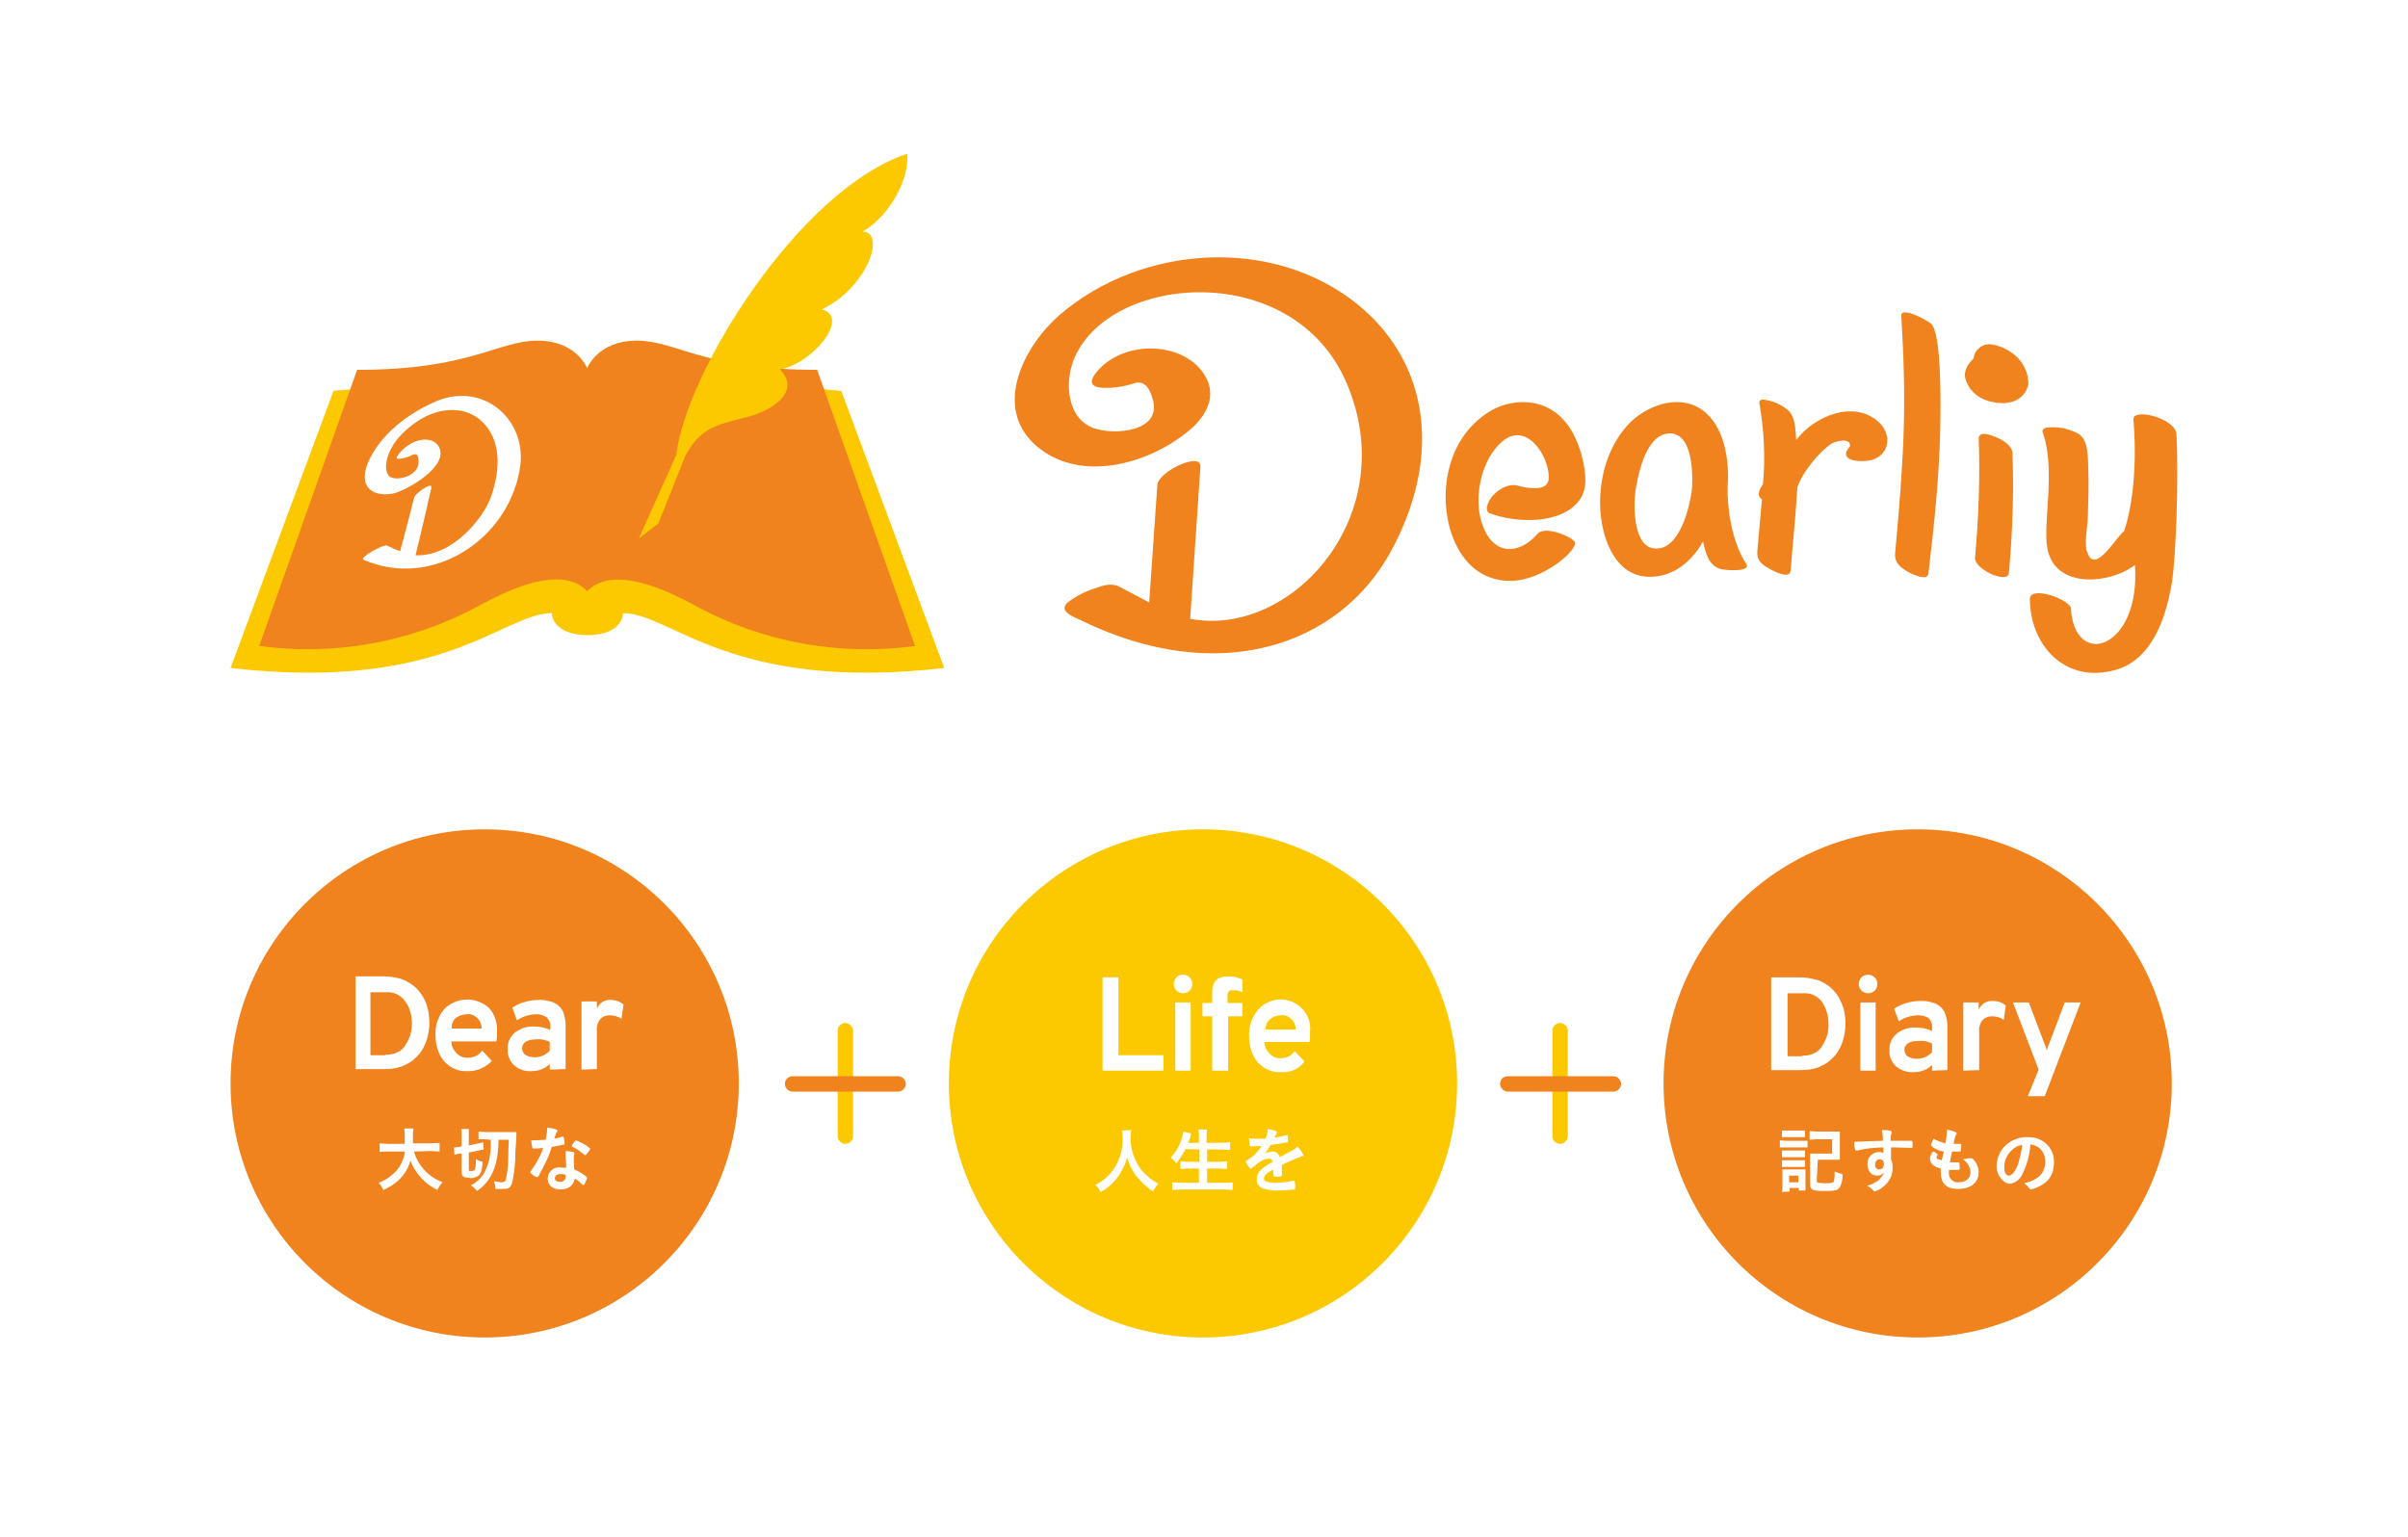 <?xml version="1.0" encoding="utf-8"?>
<!-- Generator: Adobe Illustrator 27.0.1, SVG Export Plug-In . SVG Version: 6.00 Build 0)  -->
<svg version="1.1" id="レイヤー_1" xmlns="http://www.w3.org/2000/svg" xmlns:xlink="http://www.w3.org/1999/xlink" x="0px"
	 y="0px" viewBox="0 0 470 300" style="enable-background:new 0 0 470 300;" xml:space="preserve">
<style type="text/css">
	.st0{fill:#FFFFFF;}
	.st1{fill:#F0831E;}
	.st2{fill:#FCC800;}
	.st3{clip-path:url(#SVGID_00000069378086921544605520000016247978452092265642_);fill:#F0831E;}
	.st4{clip-path:url(#SVGID_00000069378086921544605520000016247978452092265642_);fill:#FCC800;}
	.st5{clip-path:url(#SVGID_00000069378086921544605520000016247978452092265642_);}
</style>
<path class="st0" d="M0,0h470v300H0V0z"/>
<g>
	<path class="st1" d="M265.2,59.6c-16.6-13.6-42.4-11.9-58.4,1.9c-6.8,5.9-13,17.7-4.9,25.2c8.5,7.8,22.1,4,30-2.5
		c3.1-2.5,5.6-6.3,3.6-10.3c-3.5-7-15.3-7.9-21-1.8c-1.5,1.6-2.4,3.4,0.6,3.6c2.1,0.1,4.3-0.2,6.3-0.9c2.2-0.6,3.1,1.3,3.6,3.2
		c1.8,6.3-7.5,7-11.5,5.6c-5.2-1.9-5.7-8.7-4-13.2c6.5-16.9,42.8-20.1,53.3,4.3c11.1,25.8-10.7,49.9-30.5,46.1l2-29.7
		c0.2-3-8.1,0.9-8.4,3.5l-1.6,23c-1.9-1-3.8-2-5.7-3c-1.6-0.9-3.4-0.3-5,0.3c-1.9,0.6-3.6,1.5-5.2,2.7c-2,1.8,1.4,2.9,2.8,3.6
		c26.6,12.9,50.2,5,60.3-13.6C281.4,89.4,279.1,71.1,265.2,59.6z M337.2,95L337.2,95c0.4-5.1-0.6-11.9-5-15
		c-4.7-3.3-11.3-0.7-14.7,3.2c-4,4.5-5.6,11.1-5.1,17c0.5,5.5,3.1,12.4,9.6,12.4l0,0c4.7,0,8.2-3,10.4-6.9c0.5,2.2,1.1,4.8,3.5,5.4
		c0.6,0.2,6.1,0.7,4.9-1.1C337.9,105.6,337.1,98.9,337.2,95L337.2,95z M330.2,95.9c-0.5,3.3-2.2,10.3-6.1,11.1
		c-5.4,1.1-5.3-8.1-4.9-11.1c0.5-3.3,2-10.4,5.9-11.2C330.5,83.6,330.5,92.8,330.2,95.9L330.2,95.9z M291.3,80
		c-4.1,2.3-7.1,6.3-8.3,10.9c-2.6,8.6,0.7,22.5,11.8,22.5l0,0c6.6,0,14-6.7,12.4-7.8c-1.2-1.2-5.8-2.9-7.1-1.4
		c-3.5,4.1-8.8,4.5-10.9-2.2c-1.6-5-0.1-12.3,4-15.8c4.6-4,9.1,2.6,9.1,7c0,3-4.3,2.1-6.1,1.6c-2.3-0.7-5.9,2-6,4.5
		c0,0.4,0.2,0.8,0.6,0.9c4.9,1.9,14,2.3,17.5-2.6c1.6-2.2,1.2-5,0.7-7.5C305.9,76.2,295.4,77.7,291.3,80z M387.1,84.7
		c-0.4,0-0.8,0.3-0.9,0.7l0,0c0.3,7.8,0,15.6-0.7,23.4c-0.3,1.9,4.6,4.5,6.2,3.7c0.2-0.1,0.4-0.4,0.4-0.6c0.7-7.8,1-15.7,0.7-23.5
		C392.7,86.4,388.8,84.7,387.1,84.7L387.1,84.7z M388.1,67.2c-1.5,0.1-2.8,1.3-2.9,2.8c-0.9,0.8-1.6,1.9-1.7,3.1
		c0,1.3,1.4,5.5,7.4,5.6l0,0c3.7,0,5-2.7,5-4C395.6,69.2,390.3,67.2,388.1,67.2L388.1,67.2z M424.8,84.7c-0.1-2.4-5.9-4.5-7.9-3.6
		c-0.3,0.1-0.5,0.4-0.5,0.8c0,0,1.3,12.3-1.8,21.8c-1.3,0.7-5.5,8.4-7.1,4.4c-0.8-1.7-0.1-5,0-6.8c0.1-3.2,0.2-6.5,0.1-9.7
		c-0.1-2,0.1-5.7-1.9-6.9c-2-1.1-4.2-1.5-6.4-1.2c-0.2,0.1-0.8,0.3-0.6,0.9c2.6,7.3,0,17.7,0.9,22.6c1.4,8,12.1,7.1,17.1,3.3
		c1.2,16.4-11.9,20.6-12.5,8.3c-0.9-1.9-8-4.2-8-1.7c0,8.8,6.5,16.2,15.8,14.1c8.1-1.6,10.9-10.7,12-17.8
		C424.6,108.7,425.3,95.1,424.8,84.7L424.8,84.7z M350.6,85.9c-0.2-1.9-0.1-4.5-1.6-5.8c-1.4-1.2-3.1-1.9-4.9-2.1
		c-0.5,0-0.8,0.3-0.7,0.7c0.9,5.2,1.2,10.5,0.7,15.8c-0.6,1-1.4,2.1-0.2,3c-0.3,3.4-0.6,6.8-0.9,10.1c-0.1,1.5,0.5,2.3,1.8,3.1
		c1.6,1,4.6,2.4,4.7,0.7c0.4-5.2,1-10.7,1.3-16.2c0.8-2.7,4.2-7,6.7-8.6c0.6-0.4,3.7-1.3,3.6,0.5l0,0l0,0c-2.9,3.2,3,3.3,4.8,2.5
		c3.2-1.4,3.1-5.1,0.8-7.2C361.9,78,354.1,81.2,350.6,85.9L350.6,85.9z M376.8,63.1c-2.5-1.7-5.8-2.9-5.7-1.5
		c1,16.9,0.7,25.7-1.2,46.4c-0.2,2,1.3,3,3,3.9c0.7,0.3,3.4,1.6,3.5,0c1.1-9.3,2.1-18.7,2.3-28.1C378.8,79,379,64.6,376.8,63.1
		L376.8,63.1z"/>
	<path class="st2" d="M164.2,76.3L114.7,72h-0.1l-49.5,4.3L45,130.4c41.8,4.8,53.1-10.7,62.7-10.7c0,0-0.1,4.2,7,4.3
		c7-0.1,6.9-4.3,6.9-4.3c9.5,0,20.9,15.5,62.7,10.7L164.2,76.3z"/>
	<path class="st1" d="M159.5,72.2c-22.1,0-27.5-5.7-35.2-5.7s-9.7,5.4-9.7,5.4s-2-5.4-9.7-5.4s-13.1,5.7-35.2,5.7l-19.1,53.9
		c14.6,2,29.6-0.7,42.6-7.7c13.9-7.7,19.1-5.4,21.4-3c2.3-2.3,7.5-4.7,21.4,3c13,7,27.9,9.7,42.6,7.7L159.5,72.2z"/>
	<path class="st2" d="M177.1,30c-21.3,7.1-43.3,42.9-45.1,58.8l-7.3,16.3l3.8-2.9l5.3-13.3c2.8-5.1,5.6-5.9,11.3-7.3
		c6.5-1.5,11.1-5.6,7.1-9.5c6.3-1,13.9-10.2,8.2-11.7c9-4.3,12.6-15.2,7.9-15.2C171.8,43.5,177.4,36.9,177.1,30z"/>
	<path class="st0" d="M85.2,78.3c-4.2,1.8-10.1,5.4-13,11.2c-2.8,5.6,0.7,7.7,4.7,6.8c2.5-0.6,10.7-5.2,8.8-9
		c-1.2-2.5-5.8-1.8-8.2,1.8c-0.6,0.8,1.5,0.5,3-0.3c1.1-0.5,1.2,0.6,1.2,1.2c0.2,3.1-4.7,4.1-5.8,2.9c-1.4-1.7,0-5.6,2.4-8
		c5.9-6.1,12.5-5.9,15.9-2.5s3.7,8.7,1.6,14.7c-1.3,3.7-7.3,11.6-14.7,11.3c1.1-4.4,2.1-8.8,3.1-13.2c0.3-1.3-3.2,1.1-3.4,2
		c-1,4.2-1.6,6.2-2.7,10.4c-0.9-0.3-1.7-0.7-2.6-1.1c-0.6-0.3-5.6,2.4-4.5,2.8c13.2,5.7,27.9-3.7,30.4-17.4
		C103.3,82.3,94.6,74.4,85.2,78.3z"/>
</g>
<g>
	<defs>
		<rect id="SVGID_1_" x="45" y="162" width="380" height="99.1"/>
	</defs>
	<clipPath id="SVGID_00000054227793329372922080000006207840842106137007_">
		<use xlink:href="#SVGID_1_"  style="overflow:visible;"/>
	</clipPath>
	
		<circle style="clip-path:url(#SVGID_00000054227793329372922080000006207840842106137007_);fill:#F0831E;" cx="94.6" cy="211.5" r="49.6"/>
	
		<circle style="clip-path:url(#SVGID_00000054227793329372922080000006207840842106137007_);fill:#FCC800;" cx="234.8" cy="211.5" r="49.6"/>
	
		<circle style="clip-path:url(#SVGID_00000054227793329372922080000006207840842106137007_);fill:#F0831E;" cx="374.3" cy="211.5" r="49.6"/>
	<g style="clip-path:url(#SVGID_00000054227793329372922080000006207840842106137007_);">
		<path class="st0" d="M69.2,190.6h5.7c1.1,0,2.3,0.2,3.4,0.5c0.9,0.3,1.7,0.8,2.5,1.4c0.7,0.6,1.2,1.2,1.7,2s0.8,1.6,1,2.5
			c0.4,1.7,0.4,3.5,0,5.2c-0.2,0.9-0.5,1.7-0.9,2.4c-0.4,0.8-1,1.5-1.7,2.1c-0.7,0.7-1.6,1.1-2.5,1.5c-1.1,0.4-2.3,0.5-3.4,0.5h-5.6
			v-18.1H69.2z M75.2,205.9c0.8,0,1.7-0.1,2.4-0.5c0.7-0.3,1.2-0.8,1.6-1.5c0.4-0.6,0.7-1.3,0.9-1.9c0.2-0.7,0.3-1.5,0.3-2.2
			c0-1.5-0.4-3.1-1.3-4.3c-0.8-1.2-2.2-1.9-3.7-1.8h-3.1V206h2.9V205.9z"/>
		<path class="st0" d="M91.2,209.1c-1.7,0.1-3.3-0.6-4.5-1.9c-1.2-1.4-1.7-3.3-1.7-5.1c-0.1-1.8,0.5-3.7,1.7-5.1
			c2.4-2.4,6.1-2.5,8.7-0.3c1.2,1.3,1.7,3,1.6,4.7c0,0.6,0,1.2-0.1,1.9h-8.8c0,0.9,0.4,1.7,1,2.3s1.3,0.9,2.2,0.9
			c1.1,0,2.2-0.5,2.8-1.4l1.9,2C94.8,208.4,93,209.2,91.2,209.1 M88.2,200.8H94c0-0.8-0.3-1.6-0.9-2.1c-0.5-0.5-1.2-0.8-1.9-0.7
			c-0.8,0-1.5,0.2-2.2,0.7C88.4,199.2,88.1,199.9,88.2,200.8"/>
		<path class="st0" d="M107.3,208.8v-1.1c-0.9,0.9-2.2,1.4-3.5,1.4c-1.3,0.1-2.5-0.3-3.4-1.1s-1.4-2-1.3-3.2
			c-0.1-1.3,0.5-2.5,1.5-3.3c1.1-0.8,2.4-1.2,3.7-1.1c1.1,0,2.2,0.2,3.1,0.7v-0.7c0.1-0.7-0.2-1.3-0.7-1.8c-0.6-0.4-1.3-0.6-1.9-0.6
			c-1.4,0-2.8,0.4-3.9,1.2l-0.9-2.5c1.5-1,3.4-1.5,5.2-1.5c0.6,0,1.2,0,1.8,0.2c0.6,0.1,1.1,0.3,1.6,0.6c0.6,0.4,1,0.9,1.3,1.5
			c0.3,0.8,0.5,1.7,0.5,2.6v8.6L107.3,208.8z M104.3,206.4c1.1,0,2.2-0.4,3-1.3v-1.7c-0.8-0.4-1.7-0.6-2.6-0.5c-0.7,0-1.4,0.1-2,0.4
			c-0.5,0.3-0.8,0.8-0.8,1.3s0.2,1,0.6,1.3C103,206.2,103.6,206.4,104.3,206.4"/>
		<path class="st0" d="M113.5,208.8v-13.3h3v1.4c0.5-1.1,1.5-1.8,2.7-1.7c0.9,0,1.8,0.3,2.5,0.9l-0.4,2.8c-0.7-0.5-1.5-0.7-2.3-0.7
			c-0.7,0-1.3,0.2-1.8,0.7c-0.6,0.7-0.8,1.6-0.7,2.4v7.4L113.5,208.8z"/>
		<path class="st0" d="M80.8,224.8c0.8,2.8,2.9,5,5.6,6c-0.4,0.4-0.8,0.9-1,1.5c-2.4-1.1-4.3-3.2-5.3-5.7c-0.4,1.4-1.1,2.6-2.1,3.6
			c-0.9,0.9-2,1.6-3.2,2.1c-0.2-0.5-0.5-1-0.9-1.4c1.4-0.5,2.6-1.4,3.6-2.5c0.8-1,1.4-2.3,1.5-3.6h-3.2c-0.6,0-1.1,0-1.7,0.1v-1.7
			l1.7,0.1H79c0-0.6,0-0.9,0-1.5c0-0.5,0-1-0.1-1.5h1.8c-0.1,0.5-0.1,1-0.1,1.6s0,0.9,0,1.3h3.5l1.7-0.1v1.7l-1.7-0.1L80.8,224.8z"
			/>
		<path class="st0" d="M89.7,225.2l-1,0.2l-0.1-1.4l1-0.1l0.5-0.1v-2.2c0-0.4,0-0.8-0.1-1.2h1.5c0,0.4,0,0.8,0,1.2v2l1.9-0.4
			l0.9-0.2l0.1,1.4l-1,0.2l-1.9,0.4v3.3c0,0.3,0,0.3,0.4,0.3s0.7-0.1,0.8-0.3c0.2-0.7,0.2-1.3,0.2-2c0.4,0.2,0.8,0.4,1.3,0.5
			c-0.1,1.7-0.3,2.3-0.8,2.7c-0.6,0.4-1.2,0.6-1.9,0.4c-1,0-1.4-0.2-1.4-1.2v-3.5L89.7,225.2z M94.5,222.4h-1.1v-1.5l1.7,0.1h5.7
			c0,0.8,0,0.8-0.2,3.9c0,2.1-0.2,4.2-0.7,6.2c-0.4,1-0.9,1-1.9,1h-1.3c0-0.5-0.1-1-0.3-1.5l1.4,0.2c0.8,0,0.9-0.1,1.1-1.4
			c0.2-1.1,0.3-2.2,0.3-3.2c0-1.1,0-1.1,0.1-3.7h-2c0,1.9-0.2,3.7-0.8,5.5c-0.4,1.1-0.9,2.1-1.7,3c-0.5,0.6-1.1,1.1-1.7,1.5
			c-0.3-0.4-0.7-0.8-1.2-1.1c1-0.5,1.8-1.2,2.4-2.1c0.8-1.3,1.3-2.9,1.4-4.4c0.1-0.7,0.1-1,0.1-2.4L94.5,222.4z"/>
		<path class="st0" d="M104.8,224.2h-0.7c-0.1,0-0.2,0-0.2-0.2c-0.1-0.5-0.2-0.9-0.2-1.4h1l1.8-0.1c0.2-0.8,0.3-1.6,0.3-2.4
			c1.4,0.2,2,0.4,2,0.6s0,0.1-0.2,0.4c-0.2,0.4-0.3,0.8-0.4,1.2c0.5-0.1,1-0.2,1.5-0.4h0.2c0.1,0,0.1,0.1,0.2,0.5
			c0.1,0.3,0.1,0.5,0.1,0.8c0,0.2,0,0.2-0.4,0.3l-2.1,0.4c-0.4,1.3-0.9,2.5-1.5,3.6c-0.3,0.7-0.7,1.4-1.1,2.1
			c-0.1,0.2-0.2,0.2-0.3,0.2c-0.4-0.1-0.7-0.3-1-0.6c-0.2-0.2-0.3-0.2-0.3-0.3s0-0.2,0.2-0.4c0.5-0.7,1-1.5,1.4-2.3
			c0.4-0.7,0.7-1.4,0.9-2.1L104.8,224.2 M109.4,232.2c-1.5,0-2.5-0.8-2.5-2.1s1.1-2.3,2.4-2.2h0.1l1.1,0.1c0-0.6,0-0.9-0.1-2.2
			c0-0.2,0-0.6,0-1.1c0.5,0,1,0.1,1.5,0.2c0.1,0,0.2,0.1,0.2,0.2c0,0.1,0,0.1,0,0.2c-0.1,0.3-0.1,0.6-0.1,0.9c0,0.5,0,1.4,0.1,2.1
			c0.7,0.3,1.4,0.7,2.1,1.2c0.3,0.2,0.4,0.4,0.4,0.5s-0.1,0.2-0.4,0.9s-0.3,0.4-0.4,0.4s-0.1,0-0.5-0.4c-0.3-0.3-0.7-0.6-1.1-0.8
			C111.9,231.4,111,232.2,109.4,232.2 M109.4,229.2c-0.7,0-1.1,0.3-1.1,0.8s0.4,0.7,1,0.7c0.5,0.1,1-0.3,1.1-0.8c0-0.1,0-0.2,0-0.3
			s0-0.1,0-0.2C110.1,229.2,109.8,229.2,109.4,229.2 M114.6,225.2c-0.2,0.2-0.2,0.3-0.4,0.3s-0.1-0.1-0.2-0.1
			c-0.4-0.4-0.9-0.7-1.3-1l-0.9-0.5c-0.2-0.1-0.2-0.1-0.2-0.2s0.1-0.2,0.3-0.5s0.4-0.6,0.5-0.6c0.7,0.3,1.4,0.6,2,1
			c0.7,0.5,0.8,0.6,0.8,0.7C115,224.7,114.8,224.9,114.6,225.2"/>
	</g>
	<g style="clip-path:url(#SVGID_00000054227793329372922080000006207840842106137007_);">
		<path class="st0" d="M345.7,190.8h5.6c1.1,0,2.3,0.2,3.4,0.5c0.9,0.3,1.8,0.8,2.5,1.4c0.7,0.6,1.2,1.2,1.7,2
			c0.4,0.8,0.8,1.6,1,2.5c0.4,1.7,0.4,3.5,0,5.2c-0.2,0.9-0.5,1.7-0.9,2.4c-0.4,0.8-1,1.5-1.7,2.1c-0.7,0.7-1.6,1.1-2.5,1.5
			c-1.1,0.4-2.3,0.5-3.5,0.5h-5.6V190.8z M351.7,206.1c0.8,0,1.7-0.1,2.4-0.5c0.7-0.3,1.2-0.8,1.6-1.5c0.4-0.6,0.7-1.3,0.9-1.9
			c0.2-0.7,0.3-1.5,0.3-2.2c0-1.5-0.4-3.1-1.2-4.3c-0.8-1.2-2.2-1.9-3.7-1.8h-3.1v12.3h2.8V206.1z"/>
		<path class="st0" d="M365.9,193.4c-0.3,0.3-0.8,0.5-1.3,0.5c-1,0-1.8-0.8-1.8-1.8l0,0c0-0.5,0.2-0.9,0.5-1.3
			c0.7-0.7,1.9-0.7,2.6,0S366.6,192.7,365.9,193.4 M363.1,195.7h3V209h-3V195.7z"/>
		<path class="st0" d="M377.1,209v-1.1c-0.9,0.9-2.2,1.4-3.5,1.4c-1.3,0.1-2.5-0.3-3.5-1.1c-0.9-0.8-1.4-2-1.3-3.2
			c-0.1-1.3,0.5-2.5,1.5-3.3c1.1-0.8,2.4-1.2,3.7-1.1c1.1,0,2.2,0.2,3.1,0.7v-0.7c0.1-0.7-0.2-1.3-0.6-1.8c-0.6-0.4-1.3-0.6-2-0.6
			c-1.4,0-2.8,0.4-3.9,1.2l-0.9-2.5c1.5-1,3.4-1.5,5.2-1.5c0.6,0,1.2,0,1.8,0.2c0.6,0.1,1.1,0.3,1.6,0.6c0.6,0.4,1,0.9,1.3,1.5
			c0.3,0.8,0.5,1.7,0.5,2.6v8.6L377.1,209z M374.1,206.7c1.1,0,2.2-0.4,3-1.3v-1.7c-0.8-0.4-1.7-0.6-2.6-0.5c-0.7,0-1.4,0.1-2,0.4
			c-0.5,0.3-0.8,0.8-0.8,1.3s0.2,1,0.6,1.3C372.8,206.5,373.4,206.7,374.1,206.7"/>
		<path class="st0" d="M383.2,209v-13.3h3v1.4c0.5-1.1,1.6-1.8,2.8-1.7c0.9,0,1.8,0.3,2.5,0.9l-0.4,2.8c-0.7-0.5-1.5-0.7-2.3-0.7
			c-0.7,0-1.3,0.2-1.8,0.7c-0.6,0.7-0.8,1.6-0.7,2.4v7.4L383.2,209z"/>
		<path class="st0" d="M395.8,214l2.1-5.2l-5-13.1h3.1l3.1,8.2c0.2,0.4,0.3,0.8,0.4,1.2c0.1-0.4,0.2-0.8,0.4-1.2l3.1-8.2h3.1
			l-7,18.3H395.8z"/>
		<path class="st0" d="M347.4,222.6l1.1,0.1h4.3v1.3h-5.4V222.6z M347.8,220.7h4.5v1.3h-4.5V220.7z M347.8,232.7
			c0.1-0.4,0.1-0.9,0.1-1.3v-2c0-0.3,0-0.7,0-1.1h4.5c0,0.2,0,0.5,0,1v2.2c0,0.3,0,0.6,0,0.9h-1.3v-0.5h-1.8v0.7L347.8,232.7z
			 M347.8,224.6h4.5v1.3h-4.5V224.6z M347.8,226.5h4.5v1.3h-4.5V226.5z M349.2,230.8h1.8v-1.3h-1.8V230.8z M354.6,230.5
			c0,0.2,0.1,0.4,0.3,0.4l1.2,0.1c1.1,0,1.5-0.1,1.7-0.2s0.3-0.8,0.3-2.1c0.5,0.2,1,0.4,1.5,0.5c0.1,0.9-0.1,1.9-0.6,2.7
			c-0.4,0.5-1,0.6-2.8,0.6c-2.4,0-2.9-0.2-2.9-1.3v-4.7c0-0.4,0-0.9,0-1.3h4.3v-2.8h-3l-1.4,0.1v-1.7l1.4,0.1h4.5c0,0.4,0,0.9,0,1.3
			v2.9c0,0.4,0,0.9,0,1.3h-4.3L354.6,230.5z"/>
		<path class="st0" d="M367.6,224c-1.7,0-3.4,0.2-5.1,0.6h-0.2c-0.1,0-0.2-0.1-0.2-0.2c-0.2-0.5-0.2-1-0.2-1.5h0.3l2.2-0.1l3.1-0.1
			c0-0.7,0-1.4-0.2-2.1c0.6,0,1.2,0,1.8,0.2c0.1,0,0.1,0.1,0.1,0.2v0.2c-0.2,0.5-0.2,1-0.2,1.5h4.2c0.1,0.2,0.1,0.5,0.1,0.7
			c0,0.5,0,0.7-0.2,0.7l0,0l-3-0.1h-1v2.3c0.2,0.5,0.3,1,0.3,1.5c0.1,1.6-0.7,3.1-2,4c-0.4,0.4-1,0.6-1.5,0.8
			c-0.1,0-0.2-0.1-0.3-0.2c-0.3-0.4-0.7-0.7-1.2-0.9c0.6-0.2,1.2-0.4,1.8-0.8c0.4-0.2,0.7-0.5,1-0.9c0.2-0.3,0.4-0.5,0.5-0.9
			c-0.3,0.4-0.8,0.6-1.3,0.6c-1.2,0-1.9-0.9-1.9-2.2c-0.1-1.2,0.8-2.3,2.1-2.4h0.1c0.3,0,0.6,0,0.9,0.2L367.6,224z M366,227.3
			c-0.1,0.5,0.2,0.9,0.7,1l0,0h0.1c0.5,0,0.9-0.4,0.9-1s-0.3-1-0.8-1S366,226.7,366,227.3"/>
		<path class="st0" d="M379.4,224.8c-0.8-0.1-1.6-0.4-2.2-0.9c-0.2-0.2-0.3-0.2-0.3-0.4c0.1-0.4,0.3-0.8,0.5-1.2
			c0.7,0.4,1.5,0.7,2.3,0.9c0.2-0.9,0.3-1.8,0.3-2.7c0.6,0.1,1.1,0.3,1.7,0.5c0.2,0.1,0.2,0.2,0.2,0.3s0,0.2-0.1,0.2
			c-0.3,0.6-0.4,1.2-0.5,1.8h1.3c0.1,0,0.2,0,0.2,0.2c0,0.4,0,0.8-0.1,1.2c0,0.1-0.2,0.1-0.8,0.1H381c-0.3,1.4-0.3,1.4-0.4,2.1h1.6
			c0.1,0,0.2,0,0.2,0.1c0.1,0.3,0.1,0.7,0.1,1c0,0.2,0,0.3-0.1,0.4h-2v0.5c-0.1,0.9,0.5,1.7,1.4,1.9c0.2,0,0.3,0,0.5,0
			c1.3,0,2.3-0.7,2.3-1.9c0-0.4-0.1-0.9-0.3-1.3c-0.3-0.5-0.7-1-1.2-1.3h0.1l1.1-0.2h0.4c0.2,0,0.4,0.1,0.6,0.4
			c0.6,0.7,0.9,1.5,0.9,2.4c0,2-1.6,3.2-4,3.2s-3.4-1.1-3.4-3.4c0-0.2,0-0.4,0-0.6c-1.4-0.3-2.1-1-2.1-1.9c0-0.5,0.2-0.9,0.5-1.3
			l0.2-0.1c0.1,0,0.2,0.1,0.5,0.3s0.3,0.2,0.3,0.3s0,0-0.1,0.2c-0.1,0.1-0.1,0.2-0.1,0.3c0,0.2,0.1,0.4,0.3,0.4l0.7,0.2L379.4,224.8
			z"/>
		<path class="st0" d="M394.7,229.3c-0.5,1-1.4,1.7-2.5,1.8c-0.9,0-2.5-1.4-2.5-3.4c0-2.1,1.1-4,3-5c1-0.5,2.1-0.8,3.2-0.7
			c2.6-0.1,4.9,1.9,5,4.5c0,0.1,0,0.2,0,0.3c0,2.8-1.2,4.1-3.5,5.1c-0.3,0.1-0.7,0.2-1,0.3c-0.2,0-0.2,0-0.4-0.3
			c-0.2-0.3-0.5-0.6-0.9-0.9c2.9-0.7,4.1-2.1,4.1-4.3c0-1.1-0.5-2.1-1.3-2.7c-0.5-0.3-1-0.5-1.6-0.6
			C396.2,225.4,395.6,227.5,394.7,229.3 M392.7,224.5c-0.9,0.8-1.5,2-1.5,3.3c0,1.1,0.3,1.7,0.9,1.7s1.4-0.9,1.9-2.6
			c0.3-1.1,0.6-2.2,0.7-3.4C394,223.6,393.3,223.9,392.7,224.5"/>
	</g>
	<g style="clip-path:url(#SVGID_00000054227793329372922080000006207840842106137007_);">
		<path class="st0" d="M215.2,209v-18.2h3.1V206h8.8v3H215.2z"/>
		<path class="st0" d="M232.2,193.4c-0.3,0.3-0.8,0.5-1.3,0.5c-1,0-1.8-0.8-1.8-1.8l0,0c0-0.5,0.2-0.9,0.5-1.3
			c0.7-0.7,1.9-0.7,2.6,0S232.9,192.7,232.2,193.4 M229.4,195.7h3V209h-3V195.7z"/>
		<path class="st0" d="M239.7,198.4V209h-3.1v-10.6h-1.9v-2.6h1.9v-2.1c0-2.1,1-3.1,3.1-3.1c1,0,1.9,0.2,2.8,0.6v2.5
			c-0.6-0.3-1.2-0.4-1.9-0.4c-0.5-0.1-0.9,0.3-1,0.7c0,0.1,0,0.2,0,0.3v1.5h2.9v2.6H239.7z"/>
		<path class="st0" d="M250,209.3c-1.7,0.1-3.3-0.6-4.5-1.9c-1.2-1.4-1.7-3.3-1.7-5.1c-0.1-1.8,0.5-3.7,1.7-5.1
			c2.1-2.5,5.8-2.8,8.2-0.7c1.5,1.2,2.2,3.1,2,5c0,0.6,0,1.2-0.1,1.9h-8.8c0,0.9,0.4,1.7,1,2.3s1.3,0.9,2.1,0.9
			c1.1,0,2.2-0.5,2.8-1.4l1.9,2C253.6,208.7,251.9,209.4,250,209.3 M247,201h5.9c0-0.8-0.3-1.6-0.9-2.1c-0.5-0.5-1.2-0.8-1.9-0.7
			c-0.8,0-1.5,0.2-2.1,0.7C247.3,199.4,247,200.2,247,201"/>
		<path class="st0" d="M220.8,220.6c-0.1,0.5-0.1,0.9-0.1,1.4c-0.1,1.8,0.4,3.6,1.3,5.2c0.5,1,1.2,1.8,2.1,2.5c0.6,0.6,1.3,1,2,1.4
			c-0.4,0.4-0.8,0.9-1,1.5c-1.3-0.8-2.4-1.9-3.4-3.1c-0.8-1.1-1.4-2.3-1.7-3.6c-0.2,0.9-0.6,1.8-1.1,2.7c-0.5,1-1.2,1.8-2,2.6
			c-0.6,0.6-1.3,1.1-2.1,1.5c-0.2-0.5-0.6-1-1-1.4c1.1-0.5,2.1-1.3,2.9-2.2c1.7-2,2.6-4.6,2.4-7.3c0-0.4,0-0.8-0.1-1.1L220.8,220.6
			L220.8,220.6z"/>
		<path class="st0" d="M231.4,224.3c-0.5,1-1.1,1.9-1.8,2.8c-0.3-0.5-0.7-0.8-1.1-1.1c1-1.1,1.8-2.4,2.2-3.9
			c0.1-0.4,0.2-0.8,0.3-1.2l1.5,0.4l-0.1,0.4l-0.1,0.4l-0.4,1h2.1v-1c0-0.5,0-1.1-0.1-1.6h1.7c-0.1,0.5-0.1,1.1-0.1,1.6v1h2.8
			l1.8-0.1v1.5l-1.7-0.1h-2.8v2.4h2.3l1.6-0.1v1.5l-1.6-0.1h-2.3v2.8h3.2c0.6,0,1.2,0,1.8-0.1v1.5l-1.8-0.1h-8.1l-1.9,0.1v-1.5
			l1.8,0.1h3.4v-2.8h-2l-1.6,0.1v-1.5l1.6,0.1h2.1v-2.4L231.4,224.3z"/>
		<path class="st0" d="M248.5,228.3c-1.4,0.8-1.8,1.2-1.8,1.8c0,0.2,0.1,0.4,0.3,0.5c0.6,0.2,1.2,0.3,1.9,0.3c0.8,0,1.7-0.1,2.5-0.2
			l1-0.2h0.1c0.1,0,0.2,0.1,0.2,0.2c0.1,0.4,0.1,0.8,0.1,1.2c0,0.2-0.1,0.3-0.2,0.3l0,0c-1,0.1-1.9,0.2-2.9,0.2
			c-1.1,0.1-2.2-0.1-3.2-0.4c-0.8-0.3-1.3-1-1.2-1.8c0-0.8,0.4-1.6,1.1-2.1c0.6-0.5,1.3-0.9,2-1.3c-0.1-0.4-0.3-0.6-0.7-0.6
			c-0.7,0-1.3,0.3-1.8,0.6c-0.4,0.3-0.8,0.6-1.2,0.9c-0.4,0.4-0.4,0.4-0.6,0.4s-0.4-0.3-0.7-0.8c-0.1-0.2-0.2-0.3-0.2-0.5
			c0-0.1,0-0.2,0.4-0.4c1.1-0.7,2-1.6,2.6-2.7l-2,0.1c-0.2,0-0.2,0-0.3-0.3c-0.1-0.4-0.1-0.9-0.1-1.3c0.5,0.1,0.9,0.1,1.4,0.1h1.8
			c0.3-0.6,0.4-1.3,0.4-1.9c1.2,0.2,1.8,0.4,1.8,0.6c0,0.1,0,0.1,0,0.2c-0.1,0.3-0.3,0.5-0.4,0.8v0.1l1.9-0.4l0.4-0.1
			c0.1,0,0.2,0,0.2,0.1l0,0l0,0c0.1,0.4,0.1,0.7,0.1,1.1c0,0.2,0,0.2-0.2,0.2c-1.1,0.2-2.2,0.4-3.2,0.5c-0.3,0.6-0.7,1.2-1.1,1.7
			c0.5-0.3,1.1-0.4,1.6-0.4c0.6,0,1,0.4,1.3,1.1l2.2-1.2c0.5-0.2,0.9-0.5,1.2-0.9c0.5,0.5,0.9,1,1.2,1.7c0,0.2,0,0.1-0.2,0.2
			c-1.4,0.5-2.7,1.1-4,1.7c0,0.2,0,0.9,0,1.3v0.6c0,0.1,0,0.2-0.1,0.3c-0.3,0.1-0.6,0.1-0.9,0.1c-0.5,0-0.6,0-0.6-0.2
			C248.5,229.2,248.5,228.7,248.5,228.3L248.5,228.3z"/>
	</g>
</g>
<g>
	<path class="st2" d="M166.5,201.2v20.6c0,0.8-0.7,1.5-1.5,1.5l0,0c-0.8,0-1.5-0.7-1.5-1.5v-20.6c0-0.8,0.7-1.5,1.5-1.5l0,0
		C165.8,199.8,166.5,200.4,166.5,201.2z"/>
	<path class="st1" d="M154.7,210.1h20.6c0.8,0,1.5,0.7,1.5,1.5l0,0c0,0.8-0.7,1.5-1.5,1.5h-20.6c-0.8,0-1.5-0.7-1.5-1.5l0,0
		C153.2,210.7,153.9,210.1,154.7,210.1z"/>
</g>
<g>
	<path class="st2" d="M306,201.2v20.6c0,0.8-0.7,1.5-1.5,1.5l0,0c-0.8,0-1.5-0.7-1.5-1.5v-20.6c0-0.8,0.7-1.5,1.5-1.5l0,0
		C305.4,199.8,306,200.4,306,201.2z"/>
	<path class="st1" d="M294.3,210.1h20.6c0.8,0,1.5,0.7,1.5,1.5l0,0c0,0.8-0.7,1.5-1.5,1.5h-20.6c-0.8,0-1.5-0.7-1.5-1.5l0,0
		C292.8,210.7,293.4,210.1,294.3,210.1z"/>
</g>
</svg>
